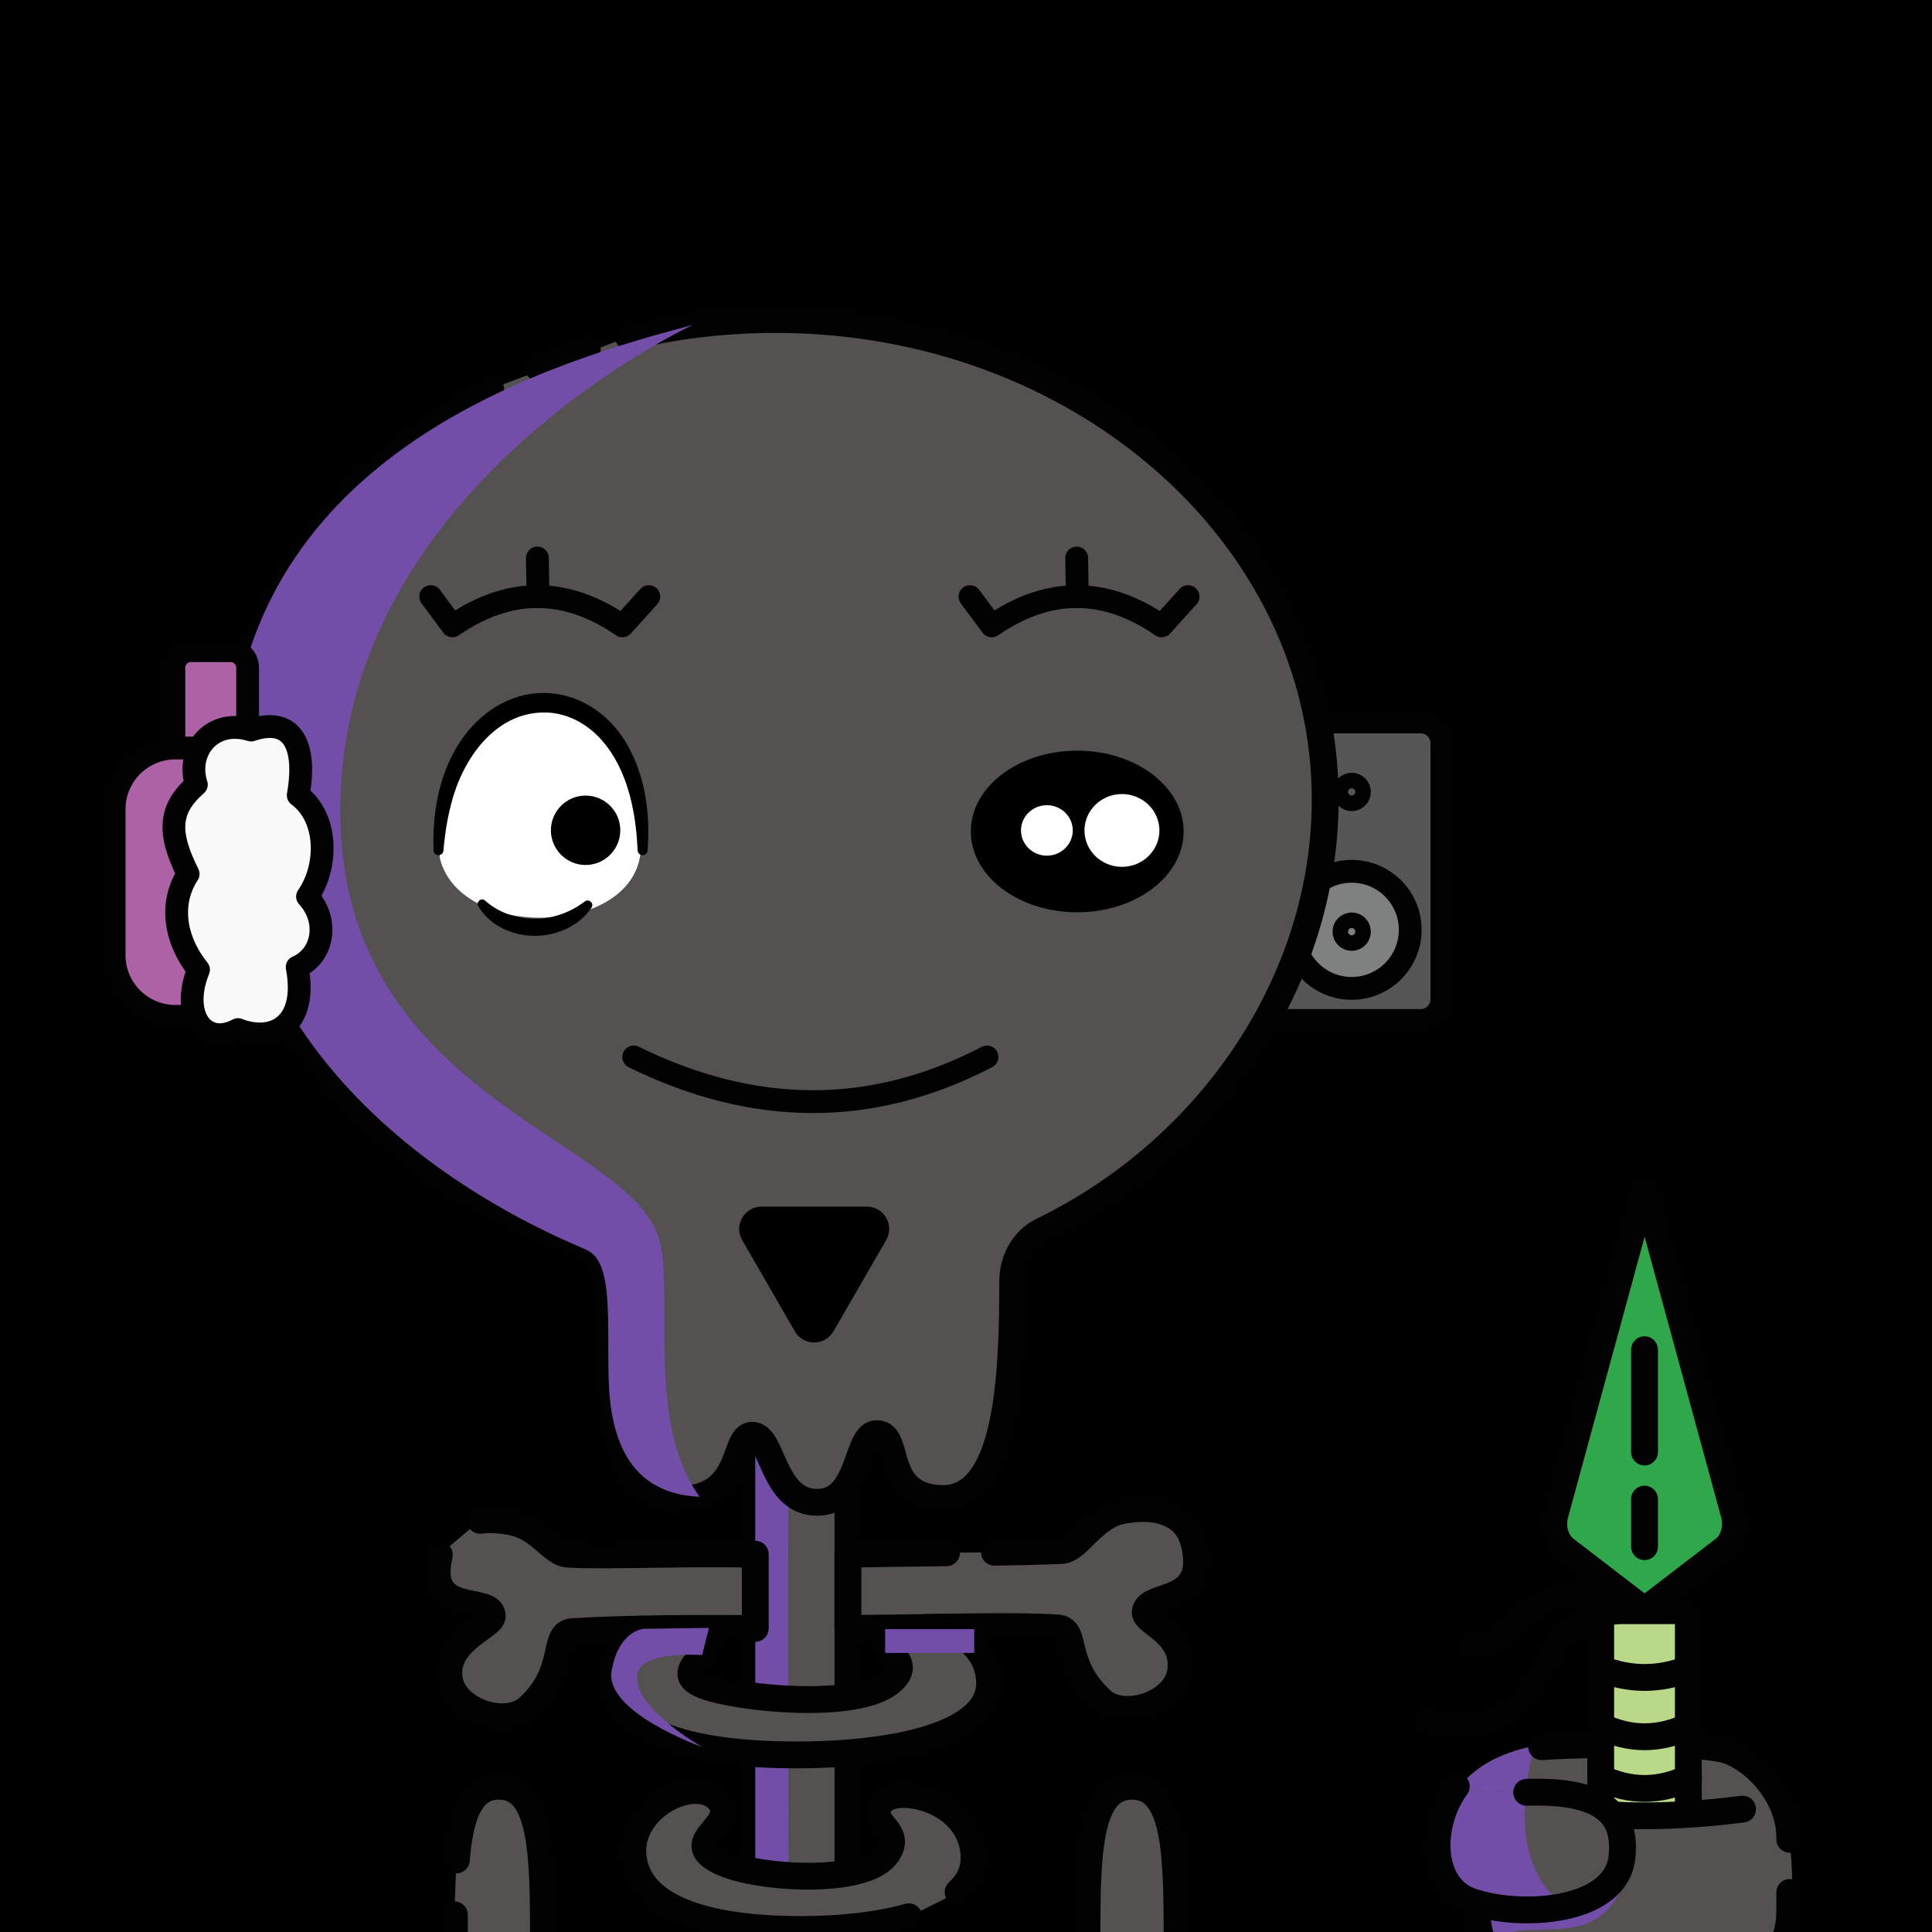 <svg version="1.1" xmlns="http://www.w3.org/2000/svg" xmlns:xlink="http://www.w3.org/1999/xlink" width="1080px" height="1080px"><style>.s{fill:none;stroke:#010101;stroke-width:15;stroke-linecap:round;stroke-linejoin:round;stroke-miterlimit:10}.sw{stroke:#fff}.t{stroke-width:10}.b{fill:#000}.w{fill:#fff}.sh{fill:#734ea978;mix-blend-mode:multiply}.hr{fill:#2B1912}.bbg{fill:#545251}#fc,#lf,#rf,#pp{transform:translate(79px,46px) scale(0.85)}</style><rect x="0" y="0" style="fill:hsl(106deg 11% 54%)" width="1080" height="1080"/><g class="fg"><g id="rf"><g class="s"><path style="fill:#555655" d="M742,617h99.4c7.7,0,13.9-6.2,13.9-13.9V434.6c0-7.7-6.2-13.9-13.9-13.9H742c-7.7,0-13.9,6.2-13.9,13.9v168.5C728.2,610.8,734.4,617,742,617z"/><circle style="fill:#7F8080" cx="796" cy="557.4" r="38.5"/><circle cx="796" cy="466.7" r="5.1"/><circle cx="796" cy="558.6" r="5.1"/></g></g><rect class="s bbg" x="422.2" y="779.9" width="51.8" height="327.5"/><path class="sh" d="M470.3,802.5c0,0-28.4-6-29.3,12.1s0,292.8,0,292.8h-18.8V779.9H474L470.3,802.5z"/><g class="s bbg"><path d="M255.1,1039.7c2-24.8,7.8-41.2,23.8-41.2c24.9,0,24.9,39.8,24.9,88.8s-11.1,46.4-24.9,46.4c-13.8,0-24.9,2.7-24.9-46.4c0-5.8,0-11.5,0-16.9"/><path d="M658,1087.3c0,49-11.3,46.4-25.2,46.4s-25.2,2.7-25.2-46.4s0-88.8,25.2-88.8C658,998.5,658,1038.2,658,1087.3z"/><path d="M555.9,867.7c16-0.2,29.5-0.6,37.7-1c8.9-0.5,17.3-18.8,33-22.1c15.9-3.4,36.3-1.4,41,18.4c8.4,35.4-26.6,26.6-27.4,38.2c-0.4,6.1,22,11.3,19.9,32.3c-1.8,18.7-31.4,28.7-44.2,17.2C593,929.8,603,910.7,590.9,910c-27.9-1.7-77.5,0.2-116.9,0.3v-41.5c18.9-0.3,34.7-0.6,55.1-0.8"/><path d="M508,1071.5c-17.3,4.9-38.7,7.1-59.9,7.1c-52.9,0.1-92.2-11.9-94.3-41.9c-2-28.5,38.1-46.3,49.2-29c8.9,13.9-25.3,22.1,1.5,33.7c20.5,8.9,78.6,12.4,91.1-4.7c10.1-13.8-11.1-16.7-3.7-28.4c7.7-12.2,52.6-2.9,52.6,30.4c0,7.5-3.2,13.8-8.9,19"/><path d="M357,911.3c-9.2,6.4-16,16.2-15.1,27.8c2.3,30,45.8,42.1,104.4,41.9c9.3,0,18.7-0.4,27.8-1.1c42.3-3.4,79.1-14.8,79.1-38.9c0-15.9-11.4-26.3-24.1-31.5l-34.1,1.2c-8.2,11.7,16.8,15.9,4.1,28.4c-16.6,16.3-76.7,11.4-100.9,4.7c-30.7-8.6,8.2-19.8-1.7-33.7L357,911.3z"/><path d="M245.6,869.2c-8.4,35.4,28.8,22.4,29.6,33.9c0.4,6.1-26.3,13.4-24.2,34.5c1.8,18.7,31.4,28.7,44.2,17.2c22.9-20.7,12.8-41.9,24.9-42.7c27.9-1.7,62.7-2,102.1-1.8v-41.5c-41.5-0.8-83.8,1.2-104.7,0c-8.9-0.5-15.1-14.5-30.9-17.9c-5.8-1.2-12.2-1.8-18.2-1"/></g><g class="sh"><path d="M392.5,925.2c0,0-31.3-2.3-35.6,8.8c-7.1,18.3,35.6,42.6,35.6,42.6s-54.7-19.4-50.6-42.6c4.1-23.2,18.3-23.5,18.3-23.5l36.1-0.5L392.5,925.2z"/><rect x="494.8" y="910.7" width="49.8" height="13.3"/></g><g class="s"><path class="bbg" d="M351.3,188.3c26.2-6.4,53.8-9.7,82.3-9.7c169.7,0,307.2,120.1,307.2,268.4c0,100.9-63.8,195.2-158,241c-10.8,5.3-16.7,16.5-16.7,28.5c0,52.6-2.5,122.5-40.1,121.2c-33.5-1.2-22.1-35.8-35.6-36.3c-12.4-0.5-8.5,38.2-33.4,38.4c-25.6,0.2-24.7-38.2-36.8-37.5c-11,0.7-3.7,36.7-42.5,35.9c-38.2-0.8-38.9-60.7-38.7-116.5c0-12.3-7.7-23.4-19.3-27.5C206.5,654.7,126.4,560,126.4,447c0-54.7,18.8-105.6,51-148.1c22.6-29.8,51.8-55.4,85.8-75.2c3.6-2.1,7.3-4.2,11.1-6.2"/><path d="M300.4,205.1c9.1-3.8,18.3-7.2,27.9-10.3"/></g><path class="sh" d="M387.4,181.6c0,0-186.9,85.9-196.8,257.4c-9.8,171.2,156.5,194,177.2,251.6c10,27.8-7.8,103.8,23.3,146.1c-38.7-1.6-49.7-31.6-50.8-64.4c-1.1-32.8,2.8-66.4-12-73.4c-14.8-7-200.6-77.6-200.6-257.6S291.9,206.6,387.4,181.6z"/><path class="bbg" d="M878.4,973.9c0,0-46.9-1.4-65.9,29.6s-0.7,53.6,12.5,62.5c1.7,23.5,4.2,53.4,85.7,53.3c81.5-0.1,88.5-25.6,89.8-39.4s4.4-53.8-7.6-73.1C980.9,987.6,963.6,970.4,878.4,973.9z"/><path class="sh" d="M857.8,976.3c-21,3.9-34.1,12.3-42.8,23.9l37.8,2.3C854.2,987.7,857.8,976.3,857.8,976.3z"/><path class="s" d="M861.8,976.4c11.3-0.9,88.6-3.8,104.8,2.4s33.9,26.1,33.9,48.3l0,1.1"/><g class="s"><path style="fill:#B9D988" d="M939.1,1071.1h-39.6c-2.6,0-4.7-2.1-4.7-4.7V905.1c0-2.6,2.1-4.7,4.7-4.7h39.6c2.6,0,4.7,2.1,4.7,4.7v161.3C943.9,1069,941.7,1071.1,939.1,1071.1z"/><path style="fill:#2EA84A" d="M919.8,899.8l43.9-33.7c5.6-4.3,7.9-12.9,5.5-20.5l-49-179.6c-0.3-1-1.4-1-1.7,0l-49,179.6c-2.4,7.6-0.1,16.2,5.5,20.5l43.9,33.7C919.1,900.1,919.5,900.1,919.8,899.8"/><line x1="919.3" y1="838" x2="919.3" y2="864.6"/><line x1="919.3" y1="754.5" x2="919.3" y2="811.7"/><path d="M894.8,932.9c16.4,6.4,32.7,6.4,49.1,0"/><path d="M894.8,965c16.4,7.8,32.7,7.8,49.1,0"/><path d="M894.8,993.9c16.4,7.8,32.7,7.8,49.1,0"/><path d="M797.9,961.8c22.6,11.2,52.9-1.7,64.5-28.9c11.7-27.5,33.5-32.8,48.9-33.1c1.6,0,2-2.2,0.5-2.8c-7.5-3-30.1-9-43.4-3.9c-24.1,9.2-27.2,29.4-46.8,27.4"/></g><path class="bbg" d="M940.2,1119.4c47.5-7.9,61-28.6,60.3-48.6s1.2-24.3-22-59.1c0,0-78,4.6-103.8-6.1s-81.7,25-66.2,42.5s15.7,29.9,21.1,39.7C835,1097.5,861.5,1128,940.2,1119.4"/><path class="sh" d="M885.8,1064.8c-8,3-23.6-3.1-30.9-29.1c-3-10.8-3-22.8-2-33.1l-37.8-2.3c-4.6,6.1-8,13.2-10.7,20.9c-7.7,22.3,23.2,43.4,23.2,43.4s-22.3,18.3,34.3,51.3c0,0-16.3-20-17.8-29.7c-1.5-9.7,4-6.3,28.3-8s29-14.3,34.5-22.5S893.8,1061.8,885.8,1064.8z"/><g class="s"><path d="M1000.5,1057.9v10.1c0,28.4-23.1,51.4-51.7,51.4h-71.5c-28.5,0-51.7-23-51.7-51.4v-4"/><path d="M902.3,1014.6c15,0.9,40.2,0.8,71.8-3.3"/><path d="M853.4,1001.9c46.7-1.5,55.4,15.3,53.3,36.1c-3.1,31-56.2,34.5-84.1,25c-24.1-8.2-24-43.5-8.5-64.4"/></g><g id="fc"><path class="w" d="M328.47,499.01C321.5,371.79,192.3,390.6,196.3,510.18C209.9,566.38,332.61,561.94,328.47,499.01z"/><path d="M192.19,505.14c-1.37-33.89,8.32-71.47,37.39-92.15c33.4-23.23,73.98-9.08,91.77,25.93c10.66,20.52,13.26,43.7,11.6,66.34c-0.37,4.03-6.18,4.02-6.53,0c-0.26-5.32-0.68-10.84-1.33-16.14c-2.56-20.47-8.79-41.42-22.68-56.89c-9.71-10.91-23.74-18.2-38.48-17.77c-31.81,0.62-52.64,30.91-59.94,59.31c-2.08,7.61-3.54,15.61-4.46,23.48c-0.39,2.69-0.56,5.41-0.85,8.13C198.23,509.36,192.39,509.19,192.19,505.14L192.19,505.14z"/><path d="M292.18,469.1c-12.58,0-22.82,10.24-22.82,22.82s10.24,22.82,22.82,22.82S315,504.5,315,491.92S304.76,469.1,292.18,469.1z"/><path d="M226.12,538.2c9.05,8.01,20.58,11.88,32.45,11.89c12.02,0.03,23.41-4.03,33.12-11.38c2.76-2.04,6.27,1.34,4.37,4.17c-8.12,12-23.15,18.59-37.52,18.44c-14.36,0-29.74-6.76-36.94-19.59C220.02,538.86,223.74,535.98,226.12,538.2L226.12,538.2z"/><path class="b" d="M489.85,746.77c-2.65-4.59-7.4-7.33-12.7-7.33h-69.29c-5.3,0-10.05,2.74-12.7,7.33c-2.65,4.59-2.65,10.07,0,14.66l34.64,60c2.65,4.59,7.39,7.34,12.69,7.34c0,0,0,0,0.01,0c5.3,0,10.05-2.74,12.7-7.33l34.65-60.01C492.5,756.84,492.5,751.36,489.85,746.77z"/><path class="s" d="M323.82,641c78.55,38.61,156.03,39.75,232.35,0"/><ellipse cx="615.5" cy="492.7" rx="69.98" ry="53.15"/><path class="w" d="M644.91,468.09c-13.59,0-24.65,10.74-24.65,23.94c0,13.2,11.06,23.94,24.65,23.94c13.59,0,24.65-10.74,24.65-23.94C669.56,478.83,658.5,468.09,644.91,468.09z"/><path class="w" d="M595.54,475.42c-9.39,0-17.03,7.45-17.03,16.6c0,9.16,7.64,16.6,17.03,16.6c9.39,0,17.03-7.45,17.03-16.6C612.57,482.87,604.93,475.42,595.54,475.42z"/><g class="s"><path d="M333.74,338.23l-17.39,19.25c-37.25-25.66-74.51-25.66-111.76,0l-14.28-19.25"/><line x1="260.47" y1="312.86" x2="260.89" y2="338.23"/><path d="M688.41,338.23l-17.39,19.25c-37.25-25.66-74.51-25.66-111.76,0l-14.28-19.25"/><line x1="615.14" y1="312.86" x2="615.56" y2="338.23"/></g></g><g id="lf"><g class="s" style="fill:#AE62a6"><path d="M58.8,465.9H32.6c-6.2,0-11.2-5-11.2-11.2V385c0-6.2,5-11.2,11.2-11.2h26.1c6.2,0,11.2,5,11.2,11.2v69.7C70,460.8,65,465.9,58.8,465.9z"/><path d="M35.3,614.3H22.4c-22.2,0-40.3-18-40.3-40.3v-95.9c0-22.2,18-40.3,40.3-40.3h16"/></g><path class="s" style="fill:#F9F9FA" d="M37.6,583.6c-16.1-20.1-19.1-44.3-6.8-62.9c-13.8-27.6-12.7-42.9,5.4-58.8c-7.2-22.2,10.3-44,36-35.9c25.2-8.6,37.2,7.1,31,42.9c20.1,14.9,19.6,47.4,6.1,66.6c14.5,15.8,10.5,38.8-6.8,46.4c7.2,38.4-15.9,50.1-38.9,41.1C41.4,634.9,25.5,613.6,37.6,583.6z"/></g></g></svg>